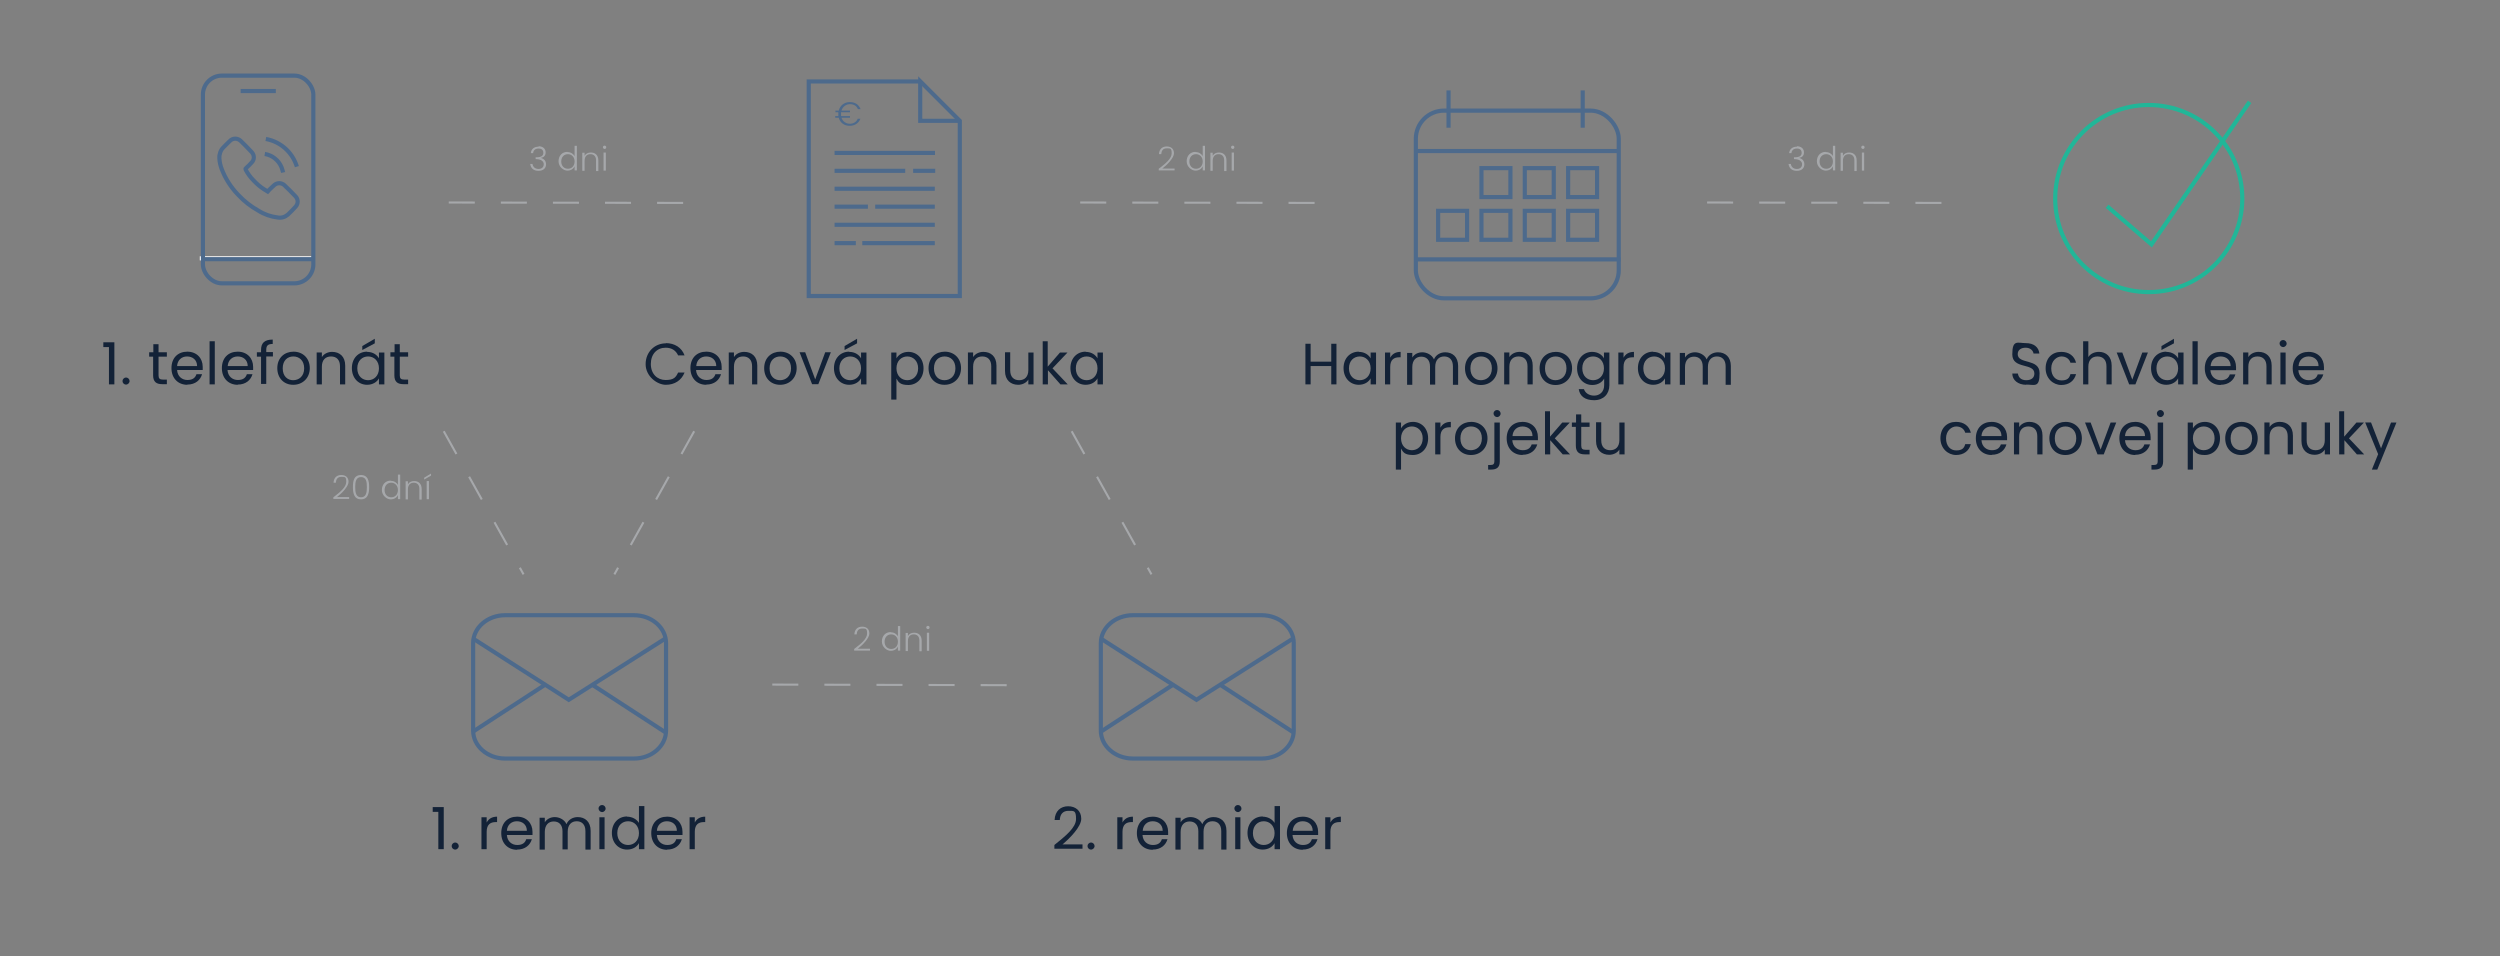 <?xml version="1.0" encoding="UTF-8"?> <svg xmlns="http://www.w3.org/2000/svg" id="Layer_1" data-name="Layer 1" version="1.1" viewBox="0 0 1200 459"><rect x="0" y="0" width="1200" height="459" fill="#808080" stroke="none"/><defs><style> .cls-1 { fill: #4d6a8c; } .cls-1, .cls-2, .cls-3, .cls-4 { stroke-width: 0px; } .cls-5, .cls-3, .cls-6, .cls-7, .cls-8, .cls-9 { fill: none; } .cls-5, .cls-7, .cls-8, .cls-9 { stroke-width: 2px; } .cls-5, .cls-8 { stroke: #4d6a8c; } .cls-10 { isolation: isolate; } .cls-2 { fill: #a6a8ab; } .cls-6 { stroke: #a6a8ab; stroke-dasharray: 0 0 12.5 12.5; } .cls-6, .cls-7, .cls-8, .cls-9 { stroke-miterlimit: 10; } .cls-4 { fill: #132237; } .cls-7 { stroke: #fff; } .cls-9 { stroke: #21b698; } </style></defs><rect id="Rectangle_3030" data-name="Rectangle 3030" class="cls-3" width="1200" height="459"></rect><g><line id="Line_187" data-name="Line 187" class="cls-6" x1="215.4" y1="97.2" x2="330.4" y2="97.4"></line><line id="Line_264" data-name="Line 264" class="cls-6" x1="518.5" y1="97.2" x2="633.5" y2="97.4"></line><line id="Line_265" data-name="Line 265" class="cls-6" x1="819.4" y1="97.2" x2="934.4" y2="97.4"></line><line id="Line_260" data-name="Line 260" class="cls-6" x1="370.7" y1="328.6" x2="485.7" y2="328.9"></line><line id="Line_193" data-name="Line 193" class="cls-6" x1="213" y1="207" x2="251.3" y2="275.7"></line><line id="Line_263" data-name="Line 263" class="cls-6" x1="514.4" y1="207" x2="552.7" y2="275.7"></line><line id="Line_199" data-name="Line 199" class="cls-6" x1="333.2" y1="207" x2="294.9" y2="275.7"></line><path id="Path_2027" data-name="Path 2027" class="cls-9" d="M1011.4,99l21.3,18.3,47.1-68.4"></path><path id="Path_2028" data-name="Path 2028" class="cls-9" d="M1076.3,95.3c0,24.8-20.1,44.9-44.9,44.9s-44.9-20.1-44.9-44.9,20.1-44.9,44.9-44.9c24.8,0,44.9,20.1,44.9,44.9h0Z"></path><path id="Path_2029" data-name="Path 2029" class="cls-8" d="M441.7,39.1h-53.5v103h72.5V58l-19-19Z"></path><path id="Path_2037" data-name="Path 2037" class="cls-5" d="M400.6,73.4h48.2"></path><line id="Line_209" data-name="Line 209" class="cls-8" x1="400.6" y1="82" x2="434.5" y2="82"></line><line id="Line_210" data-name="Line 210" class="cls-8" x1="438.3" y1="82" x2="448.9" y2="82"></line><line id="Line_211" data-name="Line 211" class="cls-8" x1="400.6" y1="90.6" x2="448.7" y2="90.6"></line><line id="Line_212" data-name="Line 212" class="cls-8" x1="400.6" y1="99.2" x2="416.6" y2="99.2"></line><line id="Line_213" data-name="Line 213" class="cls-8" x1="420.1" y1="99.2" x2="448.7" y2="99.2"></line><line id="Line_214" data-name="Line 214" class="cls-8" x1="400.6" y1="107.9" x2="448.7" y2="107.9"></line><line id="Line_215" data-name="Line 215" class="cls-8" x1="400.6" y1="116.7" x2="410.8" y2="116.7"></line><line id="Line_216" data-name="Line 216" class="cls-8" x1="413.9" y1="116.7" x2="448.7" y2="116.7"></line><path id="Path_2030" data-name="Path 2030" class="cls-8" d="M441.7,39.1v18.9h18.9"></path><rect id="Rectangle_3002" data-name="Rectangle 3002" class="cls-8" x="679.6" y="53.1" width="97.4" height="90.1" rx="13.5" ry="13.5"></rect><line id="Line_217" data-name="Line 217" class="cls-8" x1="679.4" y1="124.5" x2="777.8" y2="124.5"></line><line id="Line_218" data-name="Line 218" class="cls-8" x1="679.4" y1="72.5" x2="776.5" y2="72.5"></line><rect id="Rectangle_3003" data-name="Rectangle 3003" class="cls-8" x="711.1" y="80.7" width="13.9" height="13.9"></rect><rect id="Rectangle_3004" data-name="Rectangle 3004" class="cls-8" x="731.9" y="80.7" width="13.9" height="13.9"></rect><rect id="Rectangle_3005" data-name="Rectangle 3005" class="cls-8" x="752.7" y="80.7" width="13.9" height="13.9"></rect><rect id="Rectangle_3006" data-name="Rectangle 3006" class="cls-8" x="711.1" y="101.2" width="13.9" height="13.9"></rect><rect id="Rectangle_3007" data-name="Rectangle 3007" class="cls-8" x="690.3" y="101.2" width="13.9" height="13.9"></rect><rect id="Rectangle_3008" data-name="Rectangle 3008" class="cls-8" x="731.9" y="101.2" width="13.9" height="13.9"></rect><rect id="Rectangle_3009" data-name="Rectangle 3009" class="cls-8" x="752.7" y="101.2" width="13.9" height="13.9"></rect><line id="Line_219" data-name="Line 219" class="cls-8" x1="695.3" y1="43.4" x2="695.3" y2="61.3"></line><line id="Line_220" data-name="Line 220" class="cls-8" x1="759.7" y1="43.4" x2="759.7" y2="61.3"></line><path id="Path_2033" data-name="Path 2033" class="cls-8" d="M304.3,364.1h-61.8c-8.5,0-15.4-6-15.4-13.4v-42c0-7.4,6.9-13.4,15.4-13.4h61.8c8.5,0,15.4,6,15.4,13.4v42c0,7.4-6.9,13.4-15.4,13.4Z"></path><path id="Path_2052" data-name="Path 2052" class="cls-8" d="M605.6,364.1h-61.8c-8.5,0-15.4-6-15.4-13.4v-42c0-7.4,6.9-13.4,15.4-13.4h61.8c8.5,0,15.4,6,15.4,13.4v42c0,7.4-6.9,13.4-15.4,13.4Z"></path><path id="Path_2034" data-name="Path 2034" class="cls-8" d="M226.9,306.4l46.1,29.5,46.5-29.5"></path><path id="Path_2053" data-name="Path 2053" class="cls-8" d="M528.2,306.4l46.1,29.5,46.5-29.5"></path><line id="Line_223" data-name="Line 223" class="cls-8" x1="284.3" y1="328.7" x2="319.2" y2="351.4"></line><line id="Line_258" data-name="Line 258" class="cls-8" x1="585.7" y1="328.7" x2="620.6" y2="351.4"></line><line id="Line_224" data-name="Line 224" class="cls-8" x1="261.6" y1="328.7" x2="226.7" y2="351.4"></line><line id="Line_259" data-name="Line 259" class="cls-8" x1="563" y1="328.7" x2="528.1" y2="351.4"></line><g id="_" data-name=" " class="cls-10"><g class="cls-10"><path class="cls-1" d="M402.5,53.9h-1.5v-.8h1.6c.6-2.5,2.7-4.1,5.3-4.1s4.3,1.2,5.2,3.4h-1.3c-.6-1.5-1.9-2.4-3.8-2.4s-3.5,1.2-4.1,3.1h4.1v.8h-4.3c0,.3,0,.5,0,.8s0,.7,0,1h4.3v.8h-4.1c.6,1.8,2.2,2.9,4,2.9s3.2-.9,3.8-2.4h1.3c-.8,2.1-2.7,3.4-5.2,3.4s-4.6-1.5-5.2-3.9h-1.7v-.8h1.5c0-.3,0-.6,0-1s0-.6,0-.8Z"></path></g></g><g id="_1._remider" data-name=" 1. remider" class="cls-10"><g class="cls-10"><path class="cls-4" d="M210.4,389.7h-2.7v-2.3h5.3v20.2h-2.6v-17.9Z"></path><path class="cls-4" d="M218.5,407.8c-1,0-1.7-.8-1.7-1.7s.8-1.7,1.7-1.7,1.7.8,1.7,1.7-.8,1.7-1.7,1.7Z"></path><path class="cls-4" d="M233.6,407.6h-2.5v-15.3h2.5v2.5c.9-1.7,2.5-2.8,5-2.8v2.6h-.7c-2.4,0-4.3,1.1-4.3,4.6v8.3Z"></path><path class="cls-4" d="M248.2,407.9c-4.4,0-7.6-3.1-7.6-8s3.1-7.9,7.6-7.9,7.4,3.1,7.4,7.3,0,1,0,1.5h-12.3c.2,3.1,2.4,4.8,5,4.8s3.8-1.2,4.3-2.8h2.7c-.8,2.8-3.2,5-7.1,5ZM243.2,398.8h9.7c0-3-2.2-4.6-4.8-4.6s-4.6,1.7-4.8,4.6Z"></path><path class="cls-4" d="M281,398.9c0-3.1-1.7-4.7-4.2-4.7s-4.3,1.7-4.3,5v8.5h-2.5v-8.7c0-3.1-1.7-4.7-4.2-4.7s-4.3,1.7-4.3,5v8.5h-2.5v-15.3h2.5v2.2c1-1.6,2.8-2.5,4.8-2.5s4.6,1.1,5.6,3.4c.9-2.2,3.1-3.4,5.4-3.4,3.5,0,6.2,2.2,6.2,6.6v9h-2.5v-8.7Z"></path><path class="cls-4" d="M287.3,388.1c0-1,.8-1.7,1.7-1.7s1.7.8,1.7,1.7-.8,1.7-1.7,1.7-1.7-.8-1.7-1.7ZM287.7,392.3h2.5v15.3h-2.5v-15.3Z"></path><path class="cls-4" d="M301,392c2.4,0,4.6,1.2,5.7,3v-8.1h2.6v20.7h-2.6v-2.9c-.9,1.7-2.9,3.1-5.7,3.1-4.1,0-7.3-3.2-7.3-8s3.2-7.9,7.3-7.9ZM301.5,394.2c-2.8,0-5.2,2-5.2,5.7s2.4,5.7,5.2,5.7,5.2-2.1,5.2-5.7-2.4-5.7-5.2-5.7Z"></path><path class="cls-4" d="M320.2,407.9c-4.4,0-7.6-3.1-7.6-8s3.1-7.9,7.6-7.9,7.4,3.1,7.4,7.3,0,1,0,1.5h-12.3c.2,3.1,2.4,4.8,5,4.8s3.8-1.2,4.3-2.8h2.7c-.8,2.8-3.2,5-7.1,5ZM315.2,398.8h9.7c0-3-2.2-4.6-4.8-4.6s-4.6,1.7-4.8,4.6Z"></path><path class="cls-4" d="M333.5,407.6h-2.5v-15.3h2.5v2.5c.9-1.7,2.5-2.8,5-2.8v2.6h-.7c-2.4,0-4.3,1.1-4.3,4.6v8.3Z"></path></g></g><g id="_1._telefonát" data-name=" 1. telefonát" class="cls-10"><g class="cls-10"><path class="cls-4" d="M52.3,166.6h-2.7v-2.3h5.3v20.2h-2.6v-17.9Z"></path><path class="cls-4" d="M60.5,184.6c-1,0-1.7-.8-1.7-1.7s.8-1.7,1.7-1.7,1.7.8,1.7,1.7-.8,1.7-1.7,1.7Z"></path><path class="cls-4" d="M73.6,171.2h-2v-2.1h2v-3.9h2.5v3.9h4v2.1h-4v9c0,1.5.6,2,2.1,2h1.9v2.2h-2.3c-2.7,0-4.3-1.1-4.3-4.2v-9Z"></path><path class="cls-4" d="M89.9,184.7c-4.4,0-7.6-3.1-7.6-8s3.1-7.9,7.6-7.9,7.4,3.1,7.4,7.3,0,1,0,1.5h-12.3c.2,3.1,2.4,4.8,5,4.8s3.8-1.2,4.3-2.8h2.7c-.8,2.8-3.2,5-7.1,5ZM84.9,175.7h9.7c0-3-2.2-4.6-4.8-4.6s-4.6,1.7-4.8,4.6Z"></path><path class="cls-4" d="M100.6,163.8h2.5v20.7h-2.5v-20.7Z"></path><path class="cls-4" d="M114.1,184.7c-4.4,0-7.6-3.1-7.6-8s3.1-7.9,7.6-7.9,7.4,3.1,7.4,7.3,0,1,0,1.5h-12.3c.2,3.1,2.4,4.8,5,4.8s3.8-1.2,4.3-2.8h2.7c-.8,2.8-3.2,5-7.1,5ZM109.2,175.7h9.7c0-3-2.2-4.6-4.8-4.6s-4.6,1.7-4.8,4.6Z"></path><path class="cls-4" d="M125.3,171.2h-2v-2.1h2v-1.1c0-3.4,1.7-5,5.6-5v2.1c-2.3,0-3.1.8-3.1,2.8v1.1h3.2v2.1h-3.2v13.2h-2.5v-13.2Z"></path><path class="cls-4" d="M140.7,184.7c-4.3,0-7.6-3.1-7.6-8s3.4-7.9,7.8-7.9,7.8,3.1,7.8,7.9-3.5,8-7.9,8ZM140.7,182.5c2.7,0,5.3-1.8,5.3-5.7s-2.5-5.7-5.2-5.7-5.1,1.8-5.1,5.7,2.4,5.7,5,5.7Z"></path><path class="cls-4" d="M163.2,175.8c0-3.1-1.7-4.7-4.3-4.7s-4.4,1.6-4.4,4.9v8.5h-2.5v-15.3h2.5v2.2c1-1.6,2.9-2.5,4.9-2.5,3.6,0,6.3,2.2,6.3,6.6v9h-2.5v-8.7Z"></path><path class="cls-4" d="M176.2,168.9c2.9,0,4.8,1.5,5.7,3.1v-2.8h2.6v15.3h-2.6v-2.9c-.9,1.7-2.9,3.1-5.7,3.1-4.1,0-7.3-3.2-7.3-8s3.2-7.9,7.3-7.9ZM176.7,171.1c-2.8,0-5.2,2-5.2,5.7s2.4,5.7,5.2,5.7,5.2-2.1,5.2-5.7-2.4-5.7-5.2-5.7ZM179.9,162.6v2.2l-6,3.2v-1.9l6-3.5Z"></path><path class="cls-4" d="M189.4,171.2h-2v-2.1h2v-3.9h2.5v3.9h4v2.1h-4v9c0,1.5.6,2,2.1,2h1.9v2.2h-2.3c-2.7,0-4.3-1.1-4.3-4.2v-9Z"></path></g></g><g id="Cenová_ponuka" data-name="Cenová ponuka" class="cls-10"><g class="cls-10"><path class="cls-4" d="M319.6,164.7c4.2,0,7.6,2.1,9,5.9h-3.1c-1.1-2.4-3.1-3.7-6-3.7-4.1,0-7.1,3-7.1,7.8s3.1,7.7,7.1,7.7,4.9-1.3,6-3.6h3.1c-1.5,3.8-4.8,5.9-9,5.9s-9.7-4.1-9.7-9.9,4.3-10,9.7-10Z"></path><path class="cls-4" d="M339,184.7c-4.4,0-7.6-3.1-7.6-8s3.1-7.9,7.6-7.9,7.4,3.1,7.4,7.3,0,1,0,1.5h-12.3c.2,3.1,2.4,4.8,5,4.8s3.8-1.2,4.3-2.8h2.7c-.8,2.8-3.2,5-7.1,5ZM334.1,175.7h9.7c0-3-2.2-4.6-4.8-4.6s-4.6,1.7-4.8,4.6Z"></path><path class="cls-4" d="M361,175.8c0-3.1-1.7-4.7-4.3-4.7s-4.4,1.6-4.4,4.9v8.5h-2.5v-15.3h2.5v2.2c1-1.6,2.9-2.5,4.9-2.5,3.6,0,6.3,2.2,6.3,6.6v9h-2.5v-8.7Z"></path><path class="cls-4" d="M374.4,184.7c-4.3,0-7.6-3.1-7.6-8s3.4-7.9,7.8-7.9,7.8,3.1,7.8,7.9-3.5,8-7.9,8ZM374.4,182.5c2.7,0,5.3-1.8,5.3-5.7s-2.5-5.7-5.2-5.7-5.1,1.8-5.1,5.7,2.4,5.7,5,5.7Z"></path><path class="cls-4" d="M386.5,169.1l4.8,13,4.8-13h2.7l-6,15.3h-3l-6-15.3h2.7Z"></path><path class="cls-4" d="M407.6,168.9c2.9,0,4.8,1.5,5.7,3.1v-2.8h2.6v15.3h-2.6v-2.9c-.9,1.7-2.9,3.1-5.7,3.1-4.1,0-7.3-3.2-7.3-8s3.2-7.9,7.3-7.9ZM408.1,171.1c-2.8,0-5.2,2-5.2,5.7s2.4,5.7,5.2,5.7,5.2-2.1,5.2-5.7-2.4-5.7-5.2-5.7ZM411.4,162.6v2.2l-6,3.2v-1.9l6-3.5Z"></path><path class="cls-4" d="M436,168.9c4.1,0,7.3,3.1,7.3,7.9s-3.2,8-7.3,8-4.8-1.5-5.7-3.1v10.1h-2.5v-22.6h2.5v2.8c.9-1.6,2.9-3.1,5.7-3.1ZM435.5,171.1c-2.8,0-5.2,2.1-5.2,5.7s2.4,5.7,5.2,5.7,5.2-2.1,5.2-5.7-2.4-5.7-5.2-5.7Z"></path><path class="cls-4" d="M453.3,184.7c-4.3,0-7.6-3.1-7.6-8s3.4-7.9,7.8-7.9,7.8,3.1,7.8,7.9-3.5,8-7.9,8ZM453.3,182.5c2.7,0,5.3-1.8,5.3-5.7s-2.5-5.7-5.2-5.7-5.1,1.8-5.1,5.7,2.4,5.7,5,5.7Z"></path><path class="cls-4" d="M475.8,175.8c0-3.1-1.7-4.7-4.3-4.7s-4.4,1.6-4.4,4.9v8.5h-2.5v-15.3h2.5v2.2c1-1.6,2.9-2.5,4.9-2.5,3.6,0,6.3,2.2,6.3,6.6v9h-2.5v-8.7Z"></path><path class="cls-4" d="M496.1,184.5h-2.5v-2.3c-1,1.6-2.9,2.5-4.9,2.5-3.5,0-6.3-2.2-6.3-6.6v-9h2.5v8.7c0,3.1,1.7,4.7,4.3,4.7s4.4-1.6,4.4-4.9v-8.4h2.5v15.3Z"></path><path class="cls-4" d="M500.4,163.8h2.5v12.2l5.9-6.8h3.6l-7.2,7.6,7.3,7.7h-3.5l-6-6.8v6.8h-2.5v-20.7Z"></path><path class="cls-4" d="M521.1,168.9c2.9,0,4.8,1.5,5.7,3.1v-2.8h2.6v15.3h-2.6v-2.9c-.9,1.7-2.9,3.1-5.7,3.1-4.1,0-7.3-3.2-7.3-8s3.2-7.9,7.3-7.9ZM521.6,171.1c-2.8,0-5.2,2-5.2,5.7s2.4,5.7,5.2,5.7,5.2-2.1,5.2-5.7-2.4-5.7-5.2-5.7Z"></path></g></g><g class="cls-10"><path class="cls-4" d="M639,175.7h-9.9v8.8h-2.5v-19.5h2.5v8.6h9.9v-8.6h2.5v19.5h-2.5v-8.8Z"></path><path class="cls-4" d="M652.2,168.9c2.9,0,4.8,1.5,5.7,3.1v-2.8h2.6v15.3h-2.6v-2.9c-.9,1.7-2.9,3.1-5.7,3.1-4.1,0-7.3-3.2-7.3-8s3.2-7.9,7.3-7.9ZM652.7,171.1c-2.8,0-5.2,2-5.2,5.7s2.4,5.7,5.2,5.7,5.2-2.1,5.2-5.7-2.4-5.7-5.2-5.7Z"></path><path class="cls-4" d="M667.3,184.5h-2.5v-15.3h2.5v2.5c.9-1.7,2.5-2.8,5-2.8v2.6h-.7c-2.4,0-4.3,1.1-4.3,4.6v8.3Z"></path><path class="cls-4" d="M697.4,175.8c0-3.1-1.7-4.7-4.2-4.7s-4.3,1.7-4.3,5v8.5h-2.5v-8.7c0-3.1-1.7-4.7-4.2-4.7s-4.3,1.7-4.3,5v8.5h-2.5v-15.3h2.5v2.2c1-1.6,2.8-2.5,4.8-2.5s4.6,1.1,5.6,3.4c.9-2.2,3.1-3.4,5.4-3.4,3.5,0,6.2,2.2,6.2,6.6v9h-2.5v-8.7Z"></path><path class="cls-4" d="M710.8,184.8c-4.3,0-7.6-3.1-7.6-8s3.4-7.9,7.8-7.9,7.8,3.1,7.8,7.9-3.5,8-7.9,8ZM710.8,182.5c2.7,0,5.3-1.8,5.3-5.7s-2.5-5.7-5.2-5.7-5.1,1.8-5.1,5.7,2.4,5.7,5,5.7Z"></path><path class="cls-4" d="M733.2,175.8c0-3.1-1.7-4.7-4.3-4.7s-4.4,1.6-4.4,4.9v8.5h-2.5v-15.3h2.5v2.2c1-1.6,2.9-2.5,4.9-2.5,3.6,0,6.3,2.2,6.3,6.6v9h-2.5v-8.7Z"></path><path class="cls-4" d="M746.6,184.8c-4.3,0-7.6-3.1-7.6-8s3.4-7.9,7.8-7.9,7.8,3.1,7.8,7.9-3.5,8-7.9,8ZM746.6,182.5c2.7,0,5.3-1.8,5.3-5.7s-2.5-5.7-5.2-5.7-5.1,1.8-5.1,5.7,2.4,5.7,5,5.7Z"></path><path class="cls-4" d="M764.2,168.9c2.8,0,4.8,1.4,5.7,3.1v-2.8h2.6v15.7c0,4.2-2.8,7.2-7.3,7.2s-6.9-2-7.4-5.3h2.5c.6,1.8,2.4,3.1,4.9,3.1s4.8-1.7,4.8-5v-3.2c-.9,1.7-2.9,3.1-5.7,3.1-4.1,0-7.3-3.2-7.3-8s3.2-7.9,7.3-7.9ZM764.7,171.1c-2.8,0-5.2,2-5.2,5.7s2.4,5.7,5.2,5.7,5.2-2.1,5.2-5.7-2.4-5.7-5.2-5.7Z"></path><path class="cls-4" d="M779.3,184.5h-2.5v-15.3h2.5v2.5c.9-1.7,2.5-2.8,5-2.8v2.6h-.7c-2.4,0-4.3,1.1-4.3,4.6v8.3Z"></path><path class="cls-4" d="M793.5,168.9c2.9,0,4.8,1.5,5.7,3.1v-2.8h2.6v15.3h-2.6v-2.9c-.9,1.7-2.9,3.1-5.7,3.1-4.1,0-7.3-3.2-7.3-8s3.2-7.9,7.3-7.9ZM794,171.1c-2.8,0-5.2,2-5.2,5.7s2.4,5.7,5.2,5.7,5.2-2.1,5.2-5.7-2.4-5.7-5.2-5.7Z"></path><path class="cls-4" d="M828.3,175.8c0-3.1-1.7-4.7-4.2-4.7s-4.3,1.7-4.3,5v8.5h-2.5v-8.7c0-3.1-1.7-4.7-4.2-4.7s-4.3,1.7-4.3,5v8.5h-2.5v-15.3h2.5v2.2c1-1.6,2.8-2.5,4.8-2.5s4.6,1.1,5.6,3.4c.9-2.2,3.1-3.4,5.4-3.4,3.5,0,6.2,2.2,6.2,6.6v9h-2.5v-8.7Z"></path><path class="cls-4" d="M678.2,202.5c4.1,0,7.3,3.1,7.3,7.9s-3.2,8-7.3,8-4.8-1.5-5.7-3.1v10.1h-2.5v-22.6h2.5v2.8c.9-1.6,2.9-3.1,5.7-3.1ZM677.7,204.7c-2.8,0-5.2,2.1-5.2,5.7s2.4,5.7,5.2,5.7,5.2-2.1,5.2-5.7-2.4-5.7-5.2-5.7Z"></path><path class="cls-4" d="M691.4,218.1h-2.5v-15.3h2.5v2.5c.9-1.7,2.5-2.8,5-2.8v2.6h-.7c-2.4,0-4.3,1.1-4.3,4.6v8.3Z"></path><path class="cls-4" d="M706,218.4c-4.3,0-7.6-3.1-7.6-8s3.4-7.9,7.8-7.9,7.8,3.1,7.8,7.9-3.5,8-7.9,8ZM706,216.1c2.7,0,5.3-1.8,5.3-5.7s-2.5-5.7-5.2-5.7-5.1,1.8-5.1,5.7,2.4,5.7,5,5.7Z"></path><path class="cls-4" d="M719.9,202.8v18.7c0,2.8-1.5,3.9-4.1,3.9h-1.5v-2.2h1.1c1.4,0,1.9-.5,1.9-1.8v-18.6h2.5ZM716.9,198.5c0-1,.8-1.7,1.7-1.7s1.7.8,1.7,1.7-.8,1.7-1.7,1.7-1.7-.8-1.7-1.7Z"></path><path class="cls-4" d="M730.8,218.4c-4.4,0-7.6-3.1-7.6-8s3.1-7.9,7.6-7.9,7.4,3.1,7.4,7.3,0,1,0,1.5h-12.3c.2,3.1,2.4,4.8,5,4.8s3.8-1.2,4.3-2.8h2.7c-.8,2.8-3.2,5-7.1,5ZM725.9,209.3h9.7c0-3-2.2-4.6-4.8-4.6s-4.6,1.7-4.8,4.6Z"></path><path class="cls-4" d="M741.5,197.4h2.5v12.2l5.9-6.8h3.6l-7.2,7.6,7.3,7.7h-3.5l-6-6.8v6.8h-2.5v-20.7Z"></path><path class="cls-4" d="M756.5,204.9h-2v-2.1h2v-3.9h2.5v3.9h4v2.1h-4v9c0,1.5.6,2,2.1,2h1.9v2.2h-2.3c-2.7,0-4.3-1.1-4.3-4.2v-9Z"></path><path class="cls-4" d="M779.8,218.1h-2.5v-2.3c-1,1.6-2.9,2.5-4.9,2.5-3.5,0-6.3-2.2-6.3-6.6v-9h2.5v8.7c0,3.1,1.7,4.7,4.3,4.7s4.4-1.6,4.4-4.9v-8.4h2.5v15.3Z"></path></g><g id="Schválenie_cenovej_ponuky" data-name="Schválenie cenovej ponuky" class="cls-10"><g class="cls-10"><path class="cls-4" d="M972.6,184.7c-3.9,0-6.7-2.2-6.7-5.4h2.7c.2,1.6,1.3,3.2,4,3.2s3.9-1.4,3.9-3.2c0-5.3-10.6-1.9-10.6-9.2s2.6-5.4,6.5-5.4,6.2,2,6.5,5h-2.8c-.2-1.3-1.4-2.8-3.8-2.8-2.1,0-3.8,1-3.8,3.1,0,5,10.5,1.9,10.5,9.1s-2.3,5.5-6.5,5.5Z"></path><path class="cls-4" d="M989.4,168.9c3.8,0,6.3,2,7.1,5.2h-2.7c-.5-1.8-2.1-3-4.3-3s-4.9,2-4.9,5.7,2.1,5.8,4.9,5.8,3.8-1.1,4.3-3h2.7c-.8,3.1-3.3,5.2-7.1,5.2s-7.5-3.1-7.5-8,3.1-7.9,7.5-7.9Z"></path><path class="cls-4" d="M999.9,163.8h2.5v7.6c1-1.6,2.9-2.5,5.1-2.5,3.4,0,6.1,2.2,6.1,6.6v9h-2.5v-8.7c0-3.1-1.7-4.7-4.3-4.7s-4.4,1.6-4.4,4.9v8.5h-2.5v-20.7Z"></path><path class="cls-4" d="M1018.7,169.2l4.8,13,4.8-13h2.7l-6,15.3h-3l-6-15.3h2.7Z"></path><path class="cls-4" d="M1039.8,168.9c2.9,0,4.8,1.5,5.7,3.1v-2.8h2.6v15.3h-2.6v-2.9c-.9,1.7-2.9,3.1-5.7,3.1-4.1,0-7.3-3.2-7.3-8s3.2-7.9,7.3-7.9ZM1040.3,171.1c-2.8,0-5.2,2-5.2,5.7s2.4,5.7,5.2,5.7,5.2-2.1,5.2-5.7-2.4-5.7-5.2-5.7ZM1043.5,162.6v2.2l-6,3.2v-1.9l6-3.5Z"></path><path class="cls-4" d="M1052.4,163.8h2.5v20.7h-2.5v-20.7Z"></path><path class="cls-4" d="M1065.9,184.8c-4.4,0-7.6-3.1-7.6-8s3.1-7.9,7.6-7.9,7.4,3.1,7.4,7.3,0,1,0,1.5h-12.3c.2,3.1,2.4,4.8,5,4.8s3.8-1.2,4.3-2.8h2.7c-.8,2.8-3.2,5-7.1,5ZM1061,175.7h9.7c0-3-2.2-4.6-4.8-4.6s-4.6,1.7-4.8,4.6Z"></path><path class="cls-4" d="M1087.9,175.8c0-3.1-1.7-4.7-4.3-4.7s-4.4,1.6-4.4,4.9v8.5h-2.5v-15.3h2.5v2.2c1-1.6,2.9-2.5,4.9-2.5,3.6,0,6.3,2.2,6.3,6.6v9h-2.5v-8.7Z"></path><path class="cls-4" d="M1094.2,164.9c0-1,.8-1.7,1.7-1.7s1.7.8,1.7,1.7-.8,1.7-1.7,1.7-1.7-.8-1.7-1.7ZM1094.6,169.2h2.5v15.3h-2.5v-15.3Z"></path><path class="cls-4" d="M1108.1,184.8c-4.4,0-7.6-3.1-7.6-8s3.1-7.9,7.6-7.9,7.4,3.1,7.4,7.3,0,1,0,1.5h-12.3c.2,3.1,2.4,4.8,5,4.8s3.8-1.2,4.3-2.8h2.7c-.8,2.8-3.2,5-7.1,5ZM1103.2,175.7h9.7c0-3-2.2-4.6-4.8-4.6s-4.6,1.7-4.8,4.6Z"></path><path class="cls-4" d="M938.9,202.5c3.8,0,6.3,2,7.1,5.2h-2.7c-.5-1.8-2.1-3-4.3-3s-4.9,2-4.9,5.7,2.1,5.8,4.9,5.8,3.8-1.1,4.3-3h2.7c-.8,3.1-3.3,5.2-7.1,5.2s-7.5-3.1-7.5-8,3.1-7.9,7.5-7.9Z"></path><path class="cls-4" d="M956,218.4c-4.4,0-7.6-3.1-7.6-8s3.1-7.9,7.6-7.9,7.4,3.1,7.4,7.3,0,1,0,1.5h-12.3c.2,3.1,2.4,4.8,5,4.8s3.8-1.2,4.3-2.8h2.7c-.8,2.8-3.2,5-7.1,5ZM951,209.3h9.7c0-3-2.2-4.6-4.8-4.6s-4.6,1.7-4.8,4.6Z"></path><path class="cls-4" d="M977.9,209.4c0-3.1-1.7-4.7-4.3-4.7s-4.4,1.6-4.4,4.9v8.5h-2.5v-15.3h2.5v2.2c1-1.6,2.9-2.5,4.9-2.5,3.6,0,6.3,2.2,6.3,6.6v9h-2.5v-8.7Z"></path><path class="cls-4" d="M991.3,218.4c-4.3,0-7.6-3.1-7.6-8s3.4-7.9,7.8-7.9,7.8,3.1,7.8,7.9-3.5,8-7.9,8ZM991.3,216.1c2.7,0,5.3-1.8,5.3-5.7s-2.5-5.7-5.2-5.7-5.1,1.8-5.1,5.7,2.4,5.7,5,5.7Z"></path><path class="cls-4" d="M1003.5,202.8l4.8,13,4.8-13h2.7l-6,15.3h-3l-6-15.3h2.7Z"></path><path class="cls-4" d="M1024.9,218.4c-4.4,0-7.6-3.1-7.6-8s3.1-7.9,7.6-7.9,7.4,3.1,7.4,7.3,0,1,0,1.5h-12.3c.2,3.1,2.4,4.8,5,4.8s3.8-1.2,4.3-2.8h2.7c-.8,2.8-3.2,5-7.1,5ZM1019.9,209.3h9.7c0-3-2.2-4.6-4.8-4.6s-4.6,1.7-4.8,4.6Z"></path><path class="cls-4" d="M1038.3,202.8v18.7c0,2.8-1.5,3.9-4.1,3.9h-1.5v-2.2h1.1c1.4,0,1.9-.5,1.9-1.8v-18.6h2.5ZM1035.3,198.5c0-1,.8-1.7,1.7-1.7s1.7.8,1.7,1.7-.8,1.7-1.7,1.7-1.7-.8-1.7-1.7Z"></path><path class="cls-4" d="M1058.3,202.5c4.1,0,7.3,3.1,7.3,7.9s-3.2,8-7.3,8-4.8-1.5-5.7-3.1v10.1h-2.5v-22.6h2.5v2.8c.9-1.6,2.9-3.1,5.7-3.1ZM1057.8,204.7c-2.8,0-5.2,2.1-5.2,5.7s2.4,5.7,5.2,5.7,5.2-2.1,5.2-5.7-2.4-5.7-5.2-5.7Z"></path><path class="cls-4" d="M1075.7,218.4c-4.3,0-7.6-3.1-7.6-8s3.4-7.9,7.8-7.9,7.8,3.1,7.8,7.9-3.5,8-7.9,8ZM1075.7,216.1c2.7,0,5.3-1.8,5.3-5.7s-2.5-5.7-5.2-5.7-5.1,1.8-5.1,5.7,2.4,5.7,5,5.7Z"></path><path class="cls-4" d="M1098.1,209.4c0-3.1-1.7-4.7-4.3-4.7s-4.4,1.6-4.4,4.9v8.5h-2.5v-15.3h2.5v2.2c1-1.6,2.9-2.5,4.9-2.5,3.6,0,6.3,2.2,6.3,6.6v9h-2.5v-8.7Z"></path><path class="cls-4" d="M1118.4,218.1h-2.5v-2.3c-1,1.6-2.9,2.5-4.9,2.5-3.5,0-6.3-2.2-6.3-6.6v-9h2.5v8.7c0,3.1,1.7,4.7,4.3,4.7s4.4-1.6,4.4-4.9v-8.4h2.5v15.3Z"></path><path class="cls-4" d="M1122.7,197.4h2.5v12.2l5.9-6.8h3.6l-7.2,7.6,7.3,7.7h-3.5l-6-6.8v6.8h-2.5v-20.7Z"></path><path class="cls-4" d="M1147.7,202.8h2.6l-9.2,22.6h-2.6l3-7.4-6.2-15.2h2.8l4.8,12.4,4.8-12.4Z"></path></g></g><g id="_2._remider" data-name=" 2. remider" class="cls-10"><g class="cls-10"><path class="cls-4" d="M506.1,405.6c5.3-4.3,10.4-8.3,10.4-12.5s-1-3.9-3.7-3.9-4,1.8-4.1,4.4h-2.5c.2-4.3,2.9-6.6,6.5-6.6s6.3,2.2,6.3,6-5.4,9.3-9,12.3h9.6v2.1h-13.5v-1.8Z"></path><path class="cls-4" d="M523.7,407.8c-1,0-1.7-.8-1.7-1.7s.8-1.7,1.7-1.7,1.7.8,1.7,1.7-.8,1.7-1.7,1.7Z"></path><path class="cls-4" d="M538.8,407.6h-2.5v-15.3h2.5v2.5c.9-1.7,2.5-2.8,5-2.8v2.6h-.7c-2.4,0-4.3,1.1-4.3,4.6v8.3Z"></path><path class="cls-4" d="M553.3,407.9c-4.4,0-7.6-3.1-7.6-8s3.1-7.9,7.6-7.9,7.4,3.1,7.4,7.3,0,1,0,1.5h-12.3c.2,3.1,2.4,4.8,5,4.8s3.8-1.2,4.3-2.8h2.7c-.8,2.8-3.2,5-7.1,5ZM548.4,398.8h9.7c0-3-2.2-4.6-4.8-4.6s-4.6,1.7-4.8,4.6Z"></path><path class="cls-4" d="M586.2,398.9c0-3.1-1.7-4.7-4.2-4.7s-4.3,1.7-4.3,5v8.5h-2.5v-8.7c0-3.1-1.7-4.7-4.2-4.7s-4.3,1.7-4.3,5v8.5h-2.5v-15.3h2.5v2.2c1-1.6,2.8-2.5,4.8-2.5s4.6,1.1,5.6,3.4c.9-2.2,3.1-3.4,5.4-3.4,3.5,0,6.2,2.2,6.2,6.6v9h-2.5v-8.7Z"></path><path class="cls-4" d="M592.5,388.1c0-1,.8-1.7,1.7-1.7s1.7.8,1.7,1.7-.8,1.7-1.7,1.7-1.7-.8-1.7-1.7ZM592.9,392.3h2.5v15.3h-2.5v-15.3Z"></path><path class="cls-4" d="M606.1,392c2.4,0,4.6,1.2,5.7,3v-8.1h2.6v20.7h-2.6v-2.9c-.9,1.7-2.9,3.1-5.7,3.1-4.1,0-7.3-3.2-7.3-8s3.2-7.9,7.3-7.9ZM606.6,394.2c-2.8,0-5.2,2-5.2,5.7s2.4,5.7,5.2,5.7,5.2-2.1,5.2-5.7-2.4-5.7-5.2-5.7Z"></path><path class="cls-4" d="M625.3,407.9c-4.4,0-7.6-3.1-7.6-8s3.1-7.9,7.6-7.9,7.4,3.1,7.4,7.3,0,1,0,1.5h-12.3c.2,3.1,2.4,4.8,5,4.8s3.8-1.2,4.3-2.8h2.7c-.8,2.8-3.2,5-7.1,5ZM620.4,398.8h9.7c0-3-2.2-4.6-4.8-4.6s-4.6,1.7-4.8,4.6Z"></path><path class="cls-4" d="M638.6,407.6h-2.5v-15.3h2.5v2.5c.9-1.7,2.5-2.8,5-2.8v2.6h-.7c-2.4,0-4.3,1.1-4.3,4.6v8.3Z"></path></g></g><g id="_3_dni" data-name=" 3 dni" class="cls-10"><g class="cls-10"><path class="cls-2" d="M258.5,70.2c2.2,0,3.4,1.3,3.4,2.9s-.8,2.4-2.3,2.7h0c1.5.4,2.5,1.4,2.5,3.1s-1.2,3.1-3.6,3.1-3.7-1.2-4-3.3h1.1c.2,1.4,1.2,2.4,2.9,2.4s2.5-1,2.5-2.3-1.3-2.4-3.5-2.4h-.4v-.9h.4c2.2,0,3.3-.7,3.3-2.1s-.8-2.1-2.3-2.1-2.5.8-2.6,2.2h-1.1c.2-2,1.6-3.1,3.8-3.1Z"></path><path class="cls-2" d="M272.4,73c1.6,0,2.9.9,3.4,2v-5h1.1v11.8h-1.1v-2c-.5,1.2-1.7,2.1-3.5,2.1s-4.2-1.8-4.2-4.5,1.8-4.5,4.2-4.5ZM272.6,74c-1.8,0-3.2,1.3-3.2,3.5s1.4,3.5,3.2,3.5,3.2-1.3,3.2-3.5-1.5-3.5-3.2-3.5Z"></path><path class="cls-2" d="M286.1,76.9c0-1.9-1.1-2.9-2.7-2.9s-2.8,1-2.8,3.2v4.8h-1.1v-8.7h1.1v1.5c.6-1.1,1.7-1.6,3-1.6,2,0,3.6,1.2,3.6,3.8v5.1h-1.1v-5Z"></path><path class="cls-2" d="M289.4,70.7c0-.5.4-.8.8-.8s.8.3.8.8-.4.8-.8.8-.8-.4-.8-.8ZM289.7,73.2h1.1v8.7h-1.1v-8.7Z"></path></g></g><g id="_2_dni" data-name=" 2 dni" class="cls-10"><g class="cls-10"><path class="cls-2" d="M556.2,81c3.3-2.5,6.2-4.9,6.2-7.4s-.6-2.4-2.4-2.4-2.5,1.2-2.6,2.8h-1.1c.1-2.4,1.6-3.7,3.7-3.7s3.5,1.1,3.5,3.3-3.3,5.6-5.6,7.3h5.9v.9h-7.6v-.8Z"></path><path class="cls-2" d="M573.9,73c1.6,0,2.9.9,3.4,2v-5h1.1v11.8h-1.1v-2c-.5,1.2-1.7,2.1-3.5,2.1s-4.2-1.8-4.2-4.5,1.8-4.5,4.2-4.5ZM574.1,74c-1.8,0-3.2,1.3-3.2,3.5s1.4,3.5,3.2,3.5,3.2-1.3,3.2-3.5-1.5-3.5-3.2-3.5Z"></path><path class="cls-2" d="M587.6,76.9c0-1.9-1.1-2.9-2.7-2.9s-2.8,1-2.8,3.2v4.8h-1.1v-8.7h1.1v1.5c.6-1.1,1.7-1.6,3-1.6,2,0,3.6,1.2,3.6,3.8v5.1h-1.1v-5Z"></path><path class="cls-2" d="M590.9,70.7c0-.5.4-.8.8-.8s.8.3.8.8-.4.8-.8.8-.8-.4-.8-.8ZM591.2,73.2h1.1v8.7h-1.1v-8.7Z"></path></g></g><g id="_3_dni-2" data-name=" 3 dni-2" class="cls-10"><g class="cls-10"><path class="cls-2" d="M862.5,70.2c2.2,0,3.4,1.3,3.4,2.9s-.8,2.4-2.3,2.7h0c1.5.4,2.5,1.4,2.5,3.1s-1.2,3.1-3.6,3.1-3.7-1.2-4-3.3h1.1c.2,1.4,1.2,2.4,2.9,2.4s2.5-1,2.5-2.3-1.3-2.4-3.5-2.4h-.4v-.9h.4c2.2,0,3.3-.7,3.3-2.1s-.8-2.1-2.3-2.1-2.5.8-2.6,2.2h-1.1c.2-2,1.6-3.1,3.8-3.1Z"></path><path class="cls-2" d="M876.4,73c1.6,0,2.9.9,3.4,2v-5h1.1v11.8h-1.1v-2c-.5,1.2-1.7,2.1-3.5,2.1s-4.2-1.8-4.2-4.5,1.8-4.5,4.2-4.5ZM876.6,74c-1.8,0-3.2,1.3-3.2,3.5s1.4,3.5,3.2,3.5,3.2-1.3,3.2-3.5-1.5-3.5-3.2-3.5Z"></path><path class="cls-2" d="M890.1,76.9c0-1.9-1.1-2.9-2.7-2.9s-2.8,1-2.8,3.2v4.8h-1.1v-8.7h1.1v1.5c.6-1.1,1.7-1.6,3-1.6,2,0,3.6,1.2,3.6,3.8v5.1h-1.1v-5Z"></path><path class="cls-2" d="M893.4,70.7c0-.5.4-.8.8-.8s.8.3.8.8-.4.8-.8.8-.8-.4-.8-.8ZM893.7,73.2h1.1v8.7h-1.1v-8.7Z"></path></g></g><g id="_20_dní" data-name=" 20 dní" class="cls-10"><g class="cls-10"><path class="cls-2" d="M160,238.7c3.3-2.5,6.2-4.9,6.2-7.4s-.6-2.4-2.4-2.4-2.5,1.2-2.6,2.8h-1.1c.1-2.4,1.6-3.7,3.7-3.7s3.5,1.1,3.5,3.3-3.3,5.6-5.6,7.3h5.9v.9h-7.6v-.8Z"></path><path class="cls-2" d="M173.3,228c3.1,0,3.9,2.5,3.9,5.8s-.8,5.9-3.9,5.9-3.9-2.5-3.9-5.9.7-5.8,3.9-5.8ZM173.3,229c-2.4,0-2.8,2.2-2.8,4.8s.4,4.9,2.8,4.9,2.8-2.2,2.8-4.9-.4-4.8-2.8-4.8Z"></path><path class="cls-2" d="M187.6,230.8c1.6,0,2.9.9,3.4,2v-5h1.1v11.8h-1.1v-2c-.5,1.2-1.7,2.1-3.5,2.1s-4.2-1.8-4.2-4.5,1.8-4.5,4.2-4.5ZM187.8,231.7c-1.8,0-3.2,1.3-3.2,3.5s1.4,3.5,3.2,3.5,3.2-1.3,3.2-3.5-1.5-3.5-3.2-3.5Z"></path><path class="cls-2" d="M201.3,234.6c0-1.9-1.1-2.9-2.7-2.9s-2.8,1-2.8,3.2v4.8h-1.1v-8.7h1.1v1.5c.6-1.1,1.7-1.6,3-1.6,2,0,3.6,1.2,3.6,3.8v5.1h-1.1v-5Z"></path><path class="cls-2" d="M206.9,227.3v1l-3.3,1.9v-.9l3.3-2ZM204.8,230.9h1.1v8.7h-1.1v-8.7Z"></path></g></g><g id="_2_dni-2" data-name=" 2 dni-2" class="cls-10"><g class="cls-10"><path class="cls-2" d="M410,311.5c3.3-2.5,6.2-4.9,6.2-7.4s-.6-2.4-2.4-2.4-2.5,1.2-2.6,2.8h-1.1c.1-2.4,1.6-3.7,3.7-3.7s3.5,1.1,3.5,3.3-3.3,5.6-5.6,7.3h5.9v.9h-7.6v-.8Z"></path><path class="cls-2" d="M427.6,303.5c1.6,0,2.9.9,3.4,2v-5h1.1v11.8h-1.1v-2c-.5,1.2-1.7,2.1-3.5,2.1s-4.2-1.8-4.2-4.5,1.8-4.5,4.2-4.5ZM427.8,304.5c-1.8,0-3.2,1.3-3.2,3.5s1.4,3.5,3.2,3.5,3.2-1.3,3.2-3.5-1.5-3.5-3.2-3.5Z"></path><path class="cls-2" d="M441.3,307.4c0-1.9-1.1-2.9-2.7-2.9s-2.8,1-2.8,3.2v4.8h-1.1v-8.7h1.1v1.5c.6-1.1,1.7-1.6,3-1.6,2,0,3.6,1.2,3.6,3.8v5.1h-1.1v-5Z"></path><path class="cls-2" d="M444.6,301.2c0-.5.4-.8.8-.8s.8.3.8.8-.4.8-.8.8-.8-.4-.8-.8ZM444.9,303.7h1.1v8.7h-1.1v-8.7Z"></path></g></g><g id="Group_7364" data-name="Group 7364"><line id="Line_226" data-name="Line 226" class="cls-7" x1="95.9" y1="124" x2="149.6" y2="124"></line><g id="Group_7354" data-name="Group 7354"><rect id="Rectangle_3014" data-name="Rectangle 3014" class="cls-8" x="97.4" y="36.3" width="53" height="99.7" rx="9.1" ry="9.1"></rect><line id="Line_249" data-name="Line 249" class="cls-8" x1="115.5" y1="43.7" x2="132.4" y2="43.7"></line><line id="Line_250" data-name="Line 250" class="cls-8" x1="97" y1="124.4" x2="150.8" y2="124.4"></line><path id="Path_2049" data-name="Path 2049" class="cls-8" d="M105.3,75.4c0-.5,0-.9.2-1.4.2-1.1.7-2.2,1.5-3,1.1-1.1,2.1-2.2,3.3-3.3,1.4-1.5,3.7-1.5,5.2-.1,0,0,.1.1.2.2,1.8,1.7,3.5,3.5,5.2,5.3,1.2,1.4,1.3,3.4,0,4.8-.9,1-1.9,2-2.9,2.9-.2.1-.2.4-.1.6,1,1.9,2.3,3.7,3.8,5.2,1.5,1.6,3.2,3.1,5.1,4.3.5.3,1.1.6,1.7,1,.6-.7,1.3-1.3,1.9-1.9.4-.4.9-.8,1.3-1.2,1.4-1.2,3.4-1.1,4.7,0,1.9,1.8,3.7,3.6,5.5,5.5,1.3,1.4,1.3,3.5,0,4.9-1.2,1.3-2.4,2.6-3.7,3.8-1.4,1.2-3.1,1.7-4.9,1.4-3.3-.4-6.5-1.5-9.3-3.3-3.6-2-6.8-4.5-9.6-7.5-3.5-3.6-6.2-7.8-8-12.5-.6-1.6-1-3.3-1.1-5,0,0,0-.2,0-.3v-.5Z"></path><path id="Path_2050" data-name="Path 2050" class="cls-8" d="M142.5,80c-2.1-6.9-7.8-12-14.9-13.3"></path><path id="Path_2051" data-name="Path 2051" class="cls-8" d="M135.9,82.8c-.2-.9-.5-1.7-.8-2.6-1.4-3.3-4.4-5.7-8-6.3"></path></g></g></g></svg> 